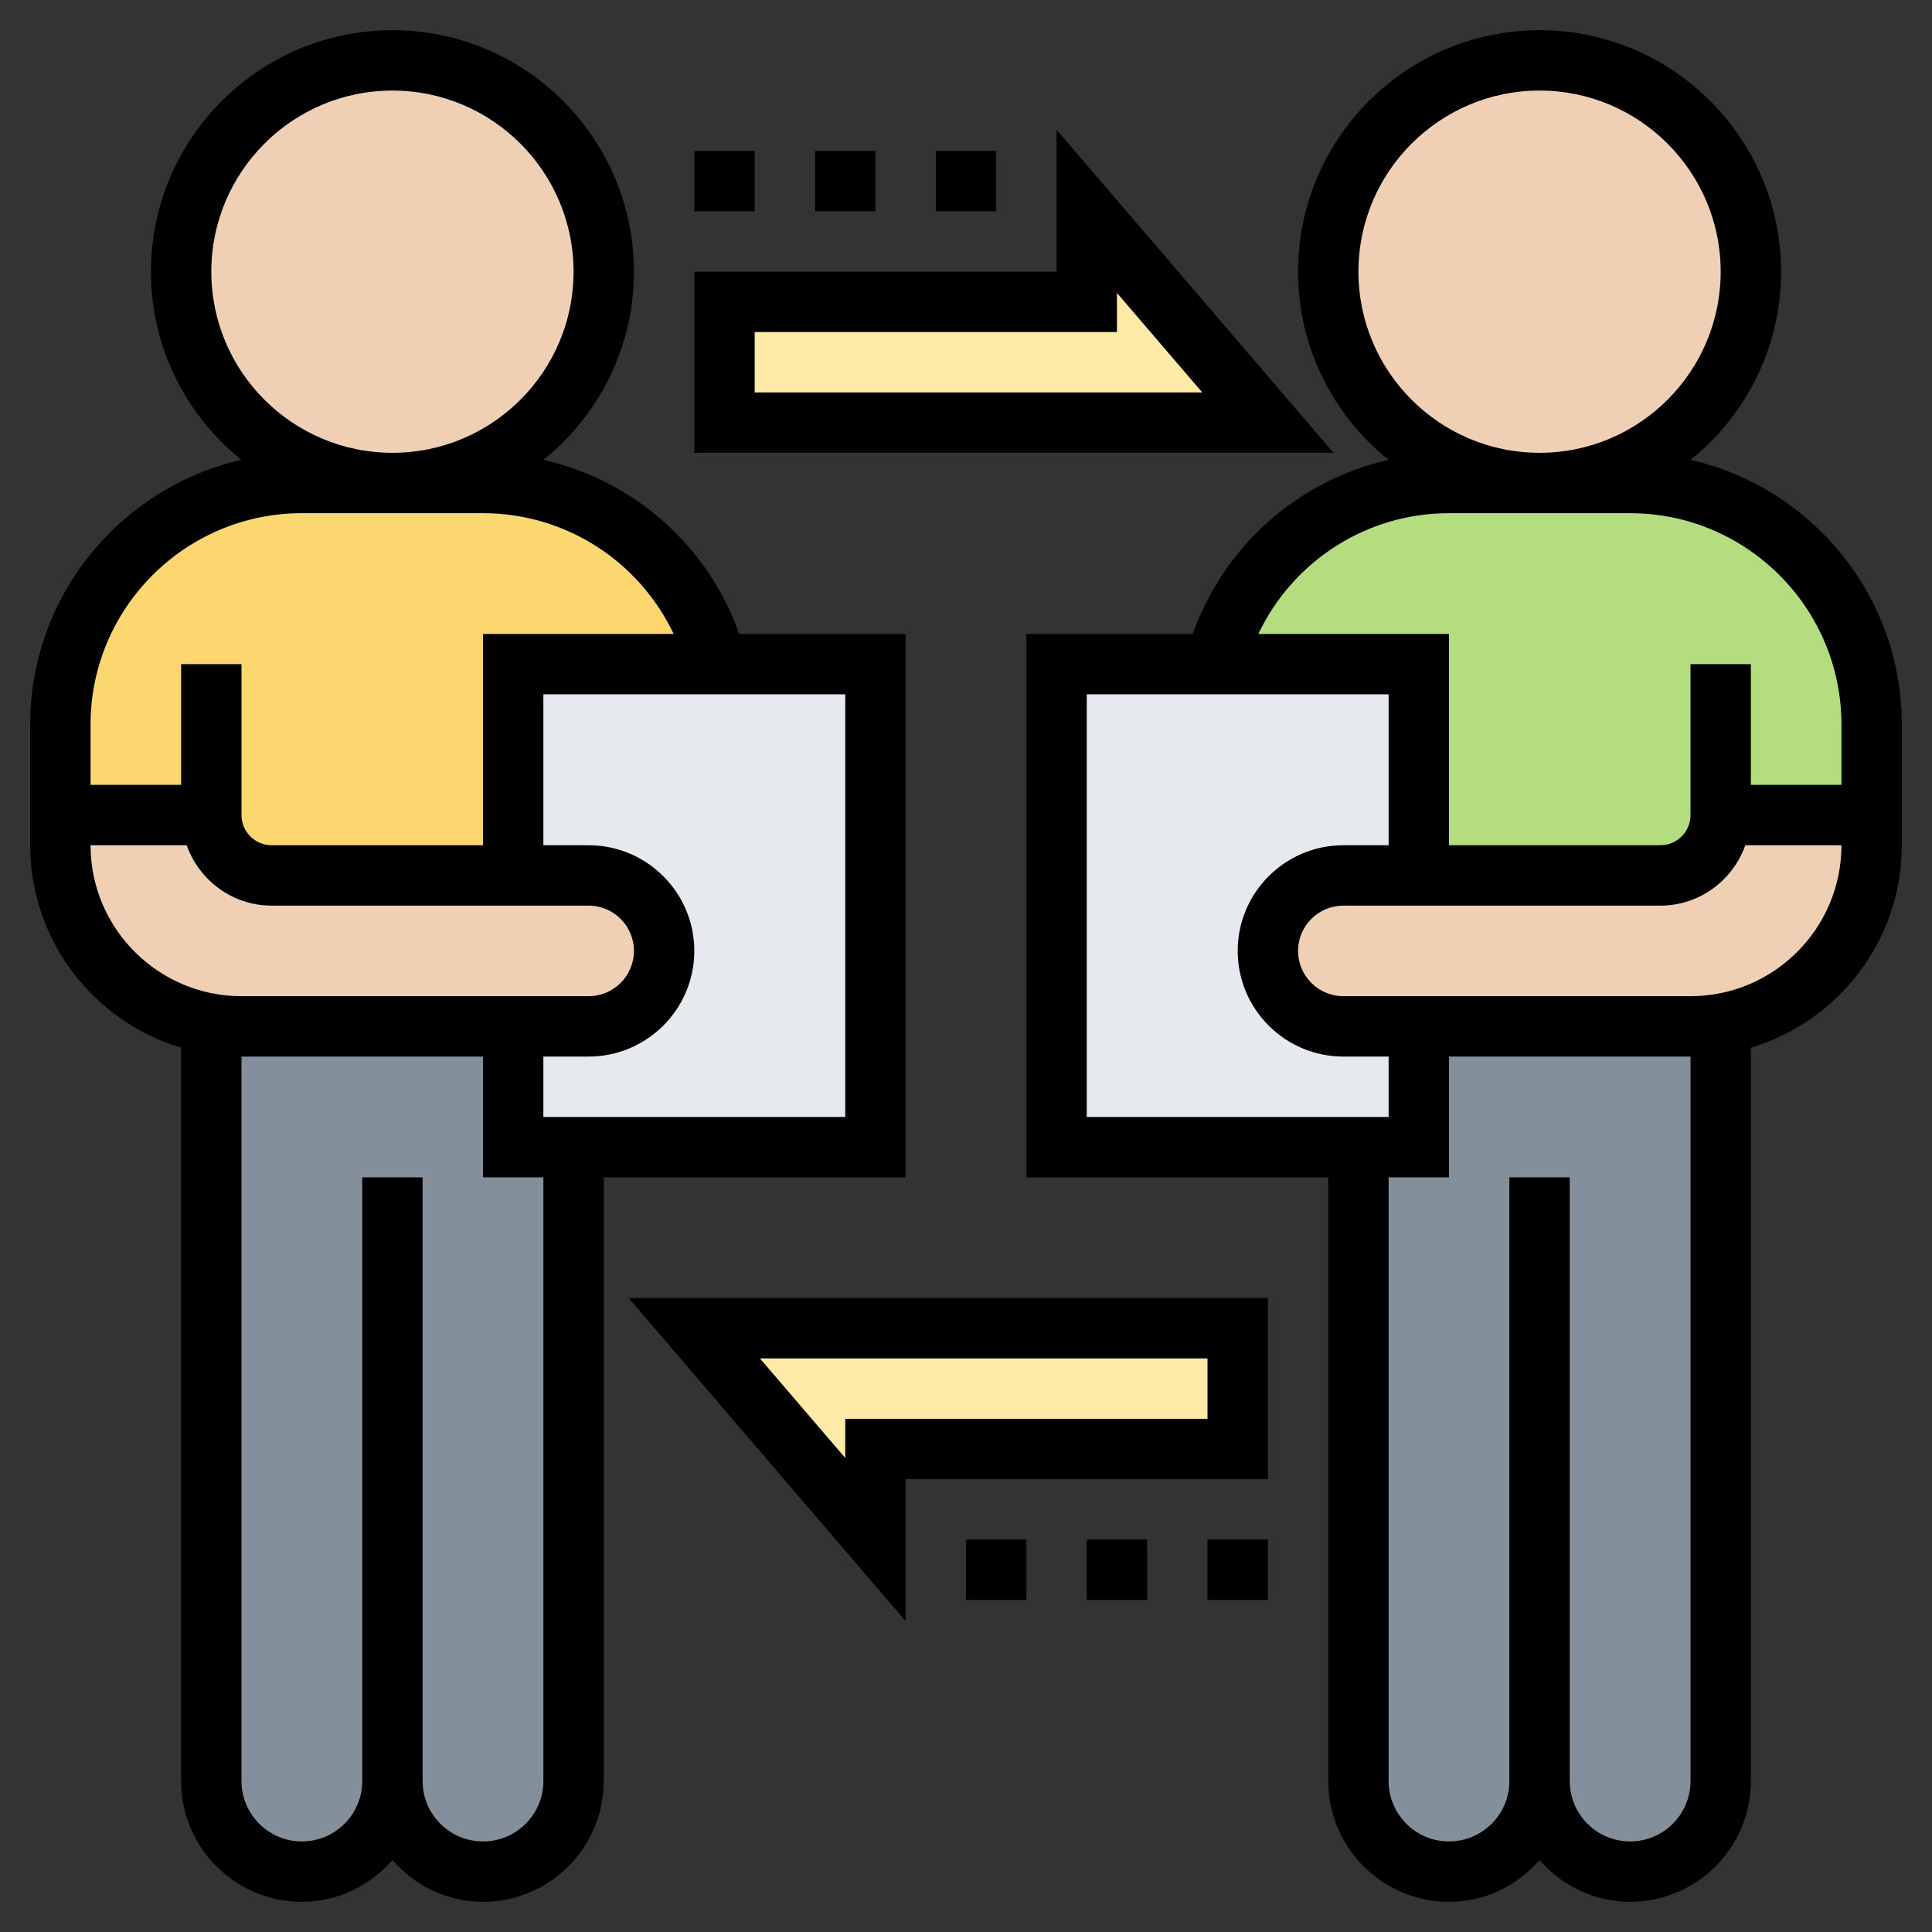 <svg id="Layer_35" enable-background="new 0 0 64 64" height="512" viewBox="0 0 64 64" width="512" xmlns="http://www.w3.org/2000/svg"><rect x="0" y="0" width="64" height="64" fill="#333333" stroke="none"/><path d="m29 22v16h-10-2v-4h2.5c1.38 0 2.5-1.12 2.5-2.5 0-.69-.28-1.32-.73-1.77s-1.08-.73-1.77-.73h-2.5v-7h6.75z" fill="#e6e9ed"/><path d="m47 34v4h-2-10v-16h5.25 6.75v7h-2.5c-.69 0-1.32.28-1.77.73s-.73 1.08-.73 1.77c0 1.38 1.12 2.5 2.5 2.5z" fill="#e6e9ed"/><path d="m57 27c0 1.1-.9 2-2 2h-8v-7h-6.75c.89-3.45 4.02-6 7.75-6h3 3c4.42 0 8 3.58 8 8v3z" fill="#b4dd7f"/><path d="m7 27h-5v-3c0-4.42 3.58-8 8-8h3 3c3.73 0 6.86 2.55 7.75 6h-6.75v7h-8c-1.1 0-2-.9-2-2z" fill="#fcd770"/><path d="m13 59c0 1.66-1.34 3-3 3-.83 0-1.58-.34-2.12-.88s-.88-1.29-.88-2.12v-25.09c.32.06.66.09 1 .09h9v4h2v21c0 .83-.34 1.58-.88 2.12s-1.29.88-2.12.88c-1.66 0-3-1.34-3-3z" fill="#838f9b"/><path d="m51 59c0 1.66-1.34 3-3 3-.83 0-1.58-.34-2.12-.88s-.88-1.29-.88-2.12v-21h2v-4h9c.34 0 .68-.03 1-.09v25.09c0 .83-.34 1.58-.88 2.12s-1.29.88-2.12.88c-1.66 0-3-1.34-3-3z" fill="#838f9b"/><g fill="#f0d0b4"><circle cx="13" cy="9" r="7"/><path d="m7 33.91c-2.84-.47-5-2.94-5-5.91v-1h5c0 1.1.9 2 2 2h8 2.5c.69 0 1.32.28 1.77.73s.73 1.08.73 1.77c0 1.38-1.12 2.5-2.5 2.5h-2.5-9c-.34 0-.68-.03-1-.09z"/><path d="m57 33.91c-.32.06-.66.09-1 .09h-9-2.5c-1.38 0-2.5-1.12-2.5-2.5 0-.69.28-1.32.73-1.77s1.08-.73 1.77-.73h2.5 8c1.1 0 2-.9 2-2h5v1c0 2.97-2.16 5.44-5 5.91z"/><circle cx="51" cy="9" r="7"/></g><path d="m41 44v4h-12v3l-6-7z" fill="#ffeaa7"/><path d="m36 7 6 7h-18v-4h12z" fill="#ffeaa7"/><path d="m56.003 15.233c1.825-1.468 2.997-3.715 2.997-6.233 0-4.411-3.589-8-8-8s-8 3.589-8 8c0 2.518 1.172 4.764 2.996 6.232-2.979.679-5.45 2.837-6.483 5.768h-5.513v18h10v20c0 2.206 1.794 4 4 4 1.201 0 2.266-.542 3-1.382.734.84 1.799 1.382 3 1.382 2.206 0 4-1.794 4-4v-24.295c2.888-.863 5-3.541 5-6.705v-4c0-4.273-2.996-7.853-6.997-8.767zm-11.003-6.233c0-3.309 2.691-6 6-6s6 2.691 6 6-2.691 6-6 6-6-2.691-6-6zm3 8h3 3c3.859 0 7 3.141 7 7v2h-3v-4h-2v5c0 .552-.448 1-1 1h-7v-7h-6.316c1.14-2.404 3.573-4 6.316-4zm-12 6h10v5h-1.5c-1.93 0-3.5 1.57-3.5 3.5s1.57 3.5 3.5 3.5h1.5v2h-10zm20 36c0 1.103-.897 2-2 2s-2-.897-2-2v-20h-2v20c0 1.103-.897 2-2 2s-2-.897-2-2v-20h2v-4h8zm0-26h-11.5c-.827 0-1.5-.673-1.5-1.5s.673-1.5 1.5-1.5h10.5c1.302 0 2.402-.839 2.816-2h3.184c0 2.757-2.243 5-5 5z"/><path d="m30 39v-18h-5.512c-1.034-2.932-3.504-5.089-6.483-5.768 1.823-1.468 2.995-3.714 2.995-6.232 0-4.411-3.589-8-8-8s-8 3.589-8 8c0 2.518 1.172 4.765 2.997 6.233-4.001.914-6.997 4.494-6.997 8.767v4c0 3.164 2.113 5.842 5 6.705v24.295c0 2.206 1.794 4 4 4 1.201 0 2.266-.542 3-1.382.734.84 1.799 1.382 3 1.382 2.206 0 4-1.794 4-4v-20zm-2-2h-10v-2h1.5c1.93 0 3.5-1.57 3.5-3.5s-1.57-3.5-3.5-3.5h-1.5v-5h10zm-21-28c0-3.309 2.691-6 6-6s6 2.691 6 6-2.691 6-6 6-6-2.691-6-6zm3 8h3 3c2.743 0 5.176 1.596 6.316 4h-6.316v7h-7c-.552 0-1-.448-1-1v-5h-2v4h-3v-2c0-3.859 3.141-7 7-7zm-7 11h3.184c.414 1.161 1.514 2 2.816 2h10.5c.827 0 1.5.673 1.5 1.5s-.673 1.5-1.5 1.5h-11.5c-2.757 0-5-2.243-5-5zm15 31c0 1.103-.897 2-2 2s-2-.897-2-2v-20h-2v20c0 1.103-.897 2-2 2s-2-.897-2-2v-24h8v4h2z"/><path d="m30 53.703v-4.703h12v-6h-21.174zm10-6.703h-12v1.297l-2.826-3.297h14.826z"/><path d="m32 51h2v2h-2z"/><path d="m36 51h2v2h-2z"/><path d="m40 51h2v2h-2z"/><path d="m35 4.297v4.703h-12v6h21.174zm-10 6.703h12v-1.297l2.826 3.297h-14.826z"/><path d="m31 5h2v2h-2z"/><path d="m27 5h2v2h-2z"/><path d="m23 5h2v2h-2z"/></svg>